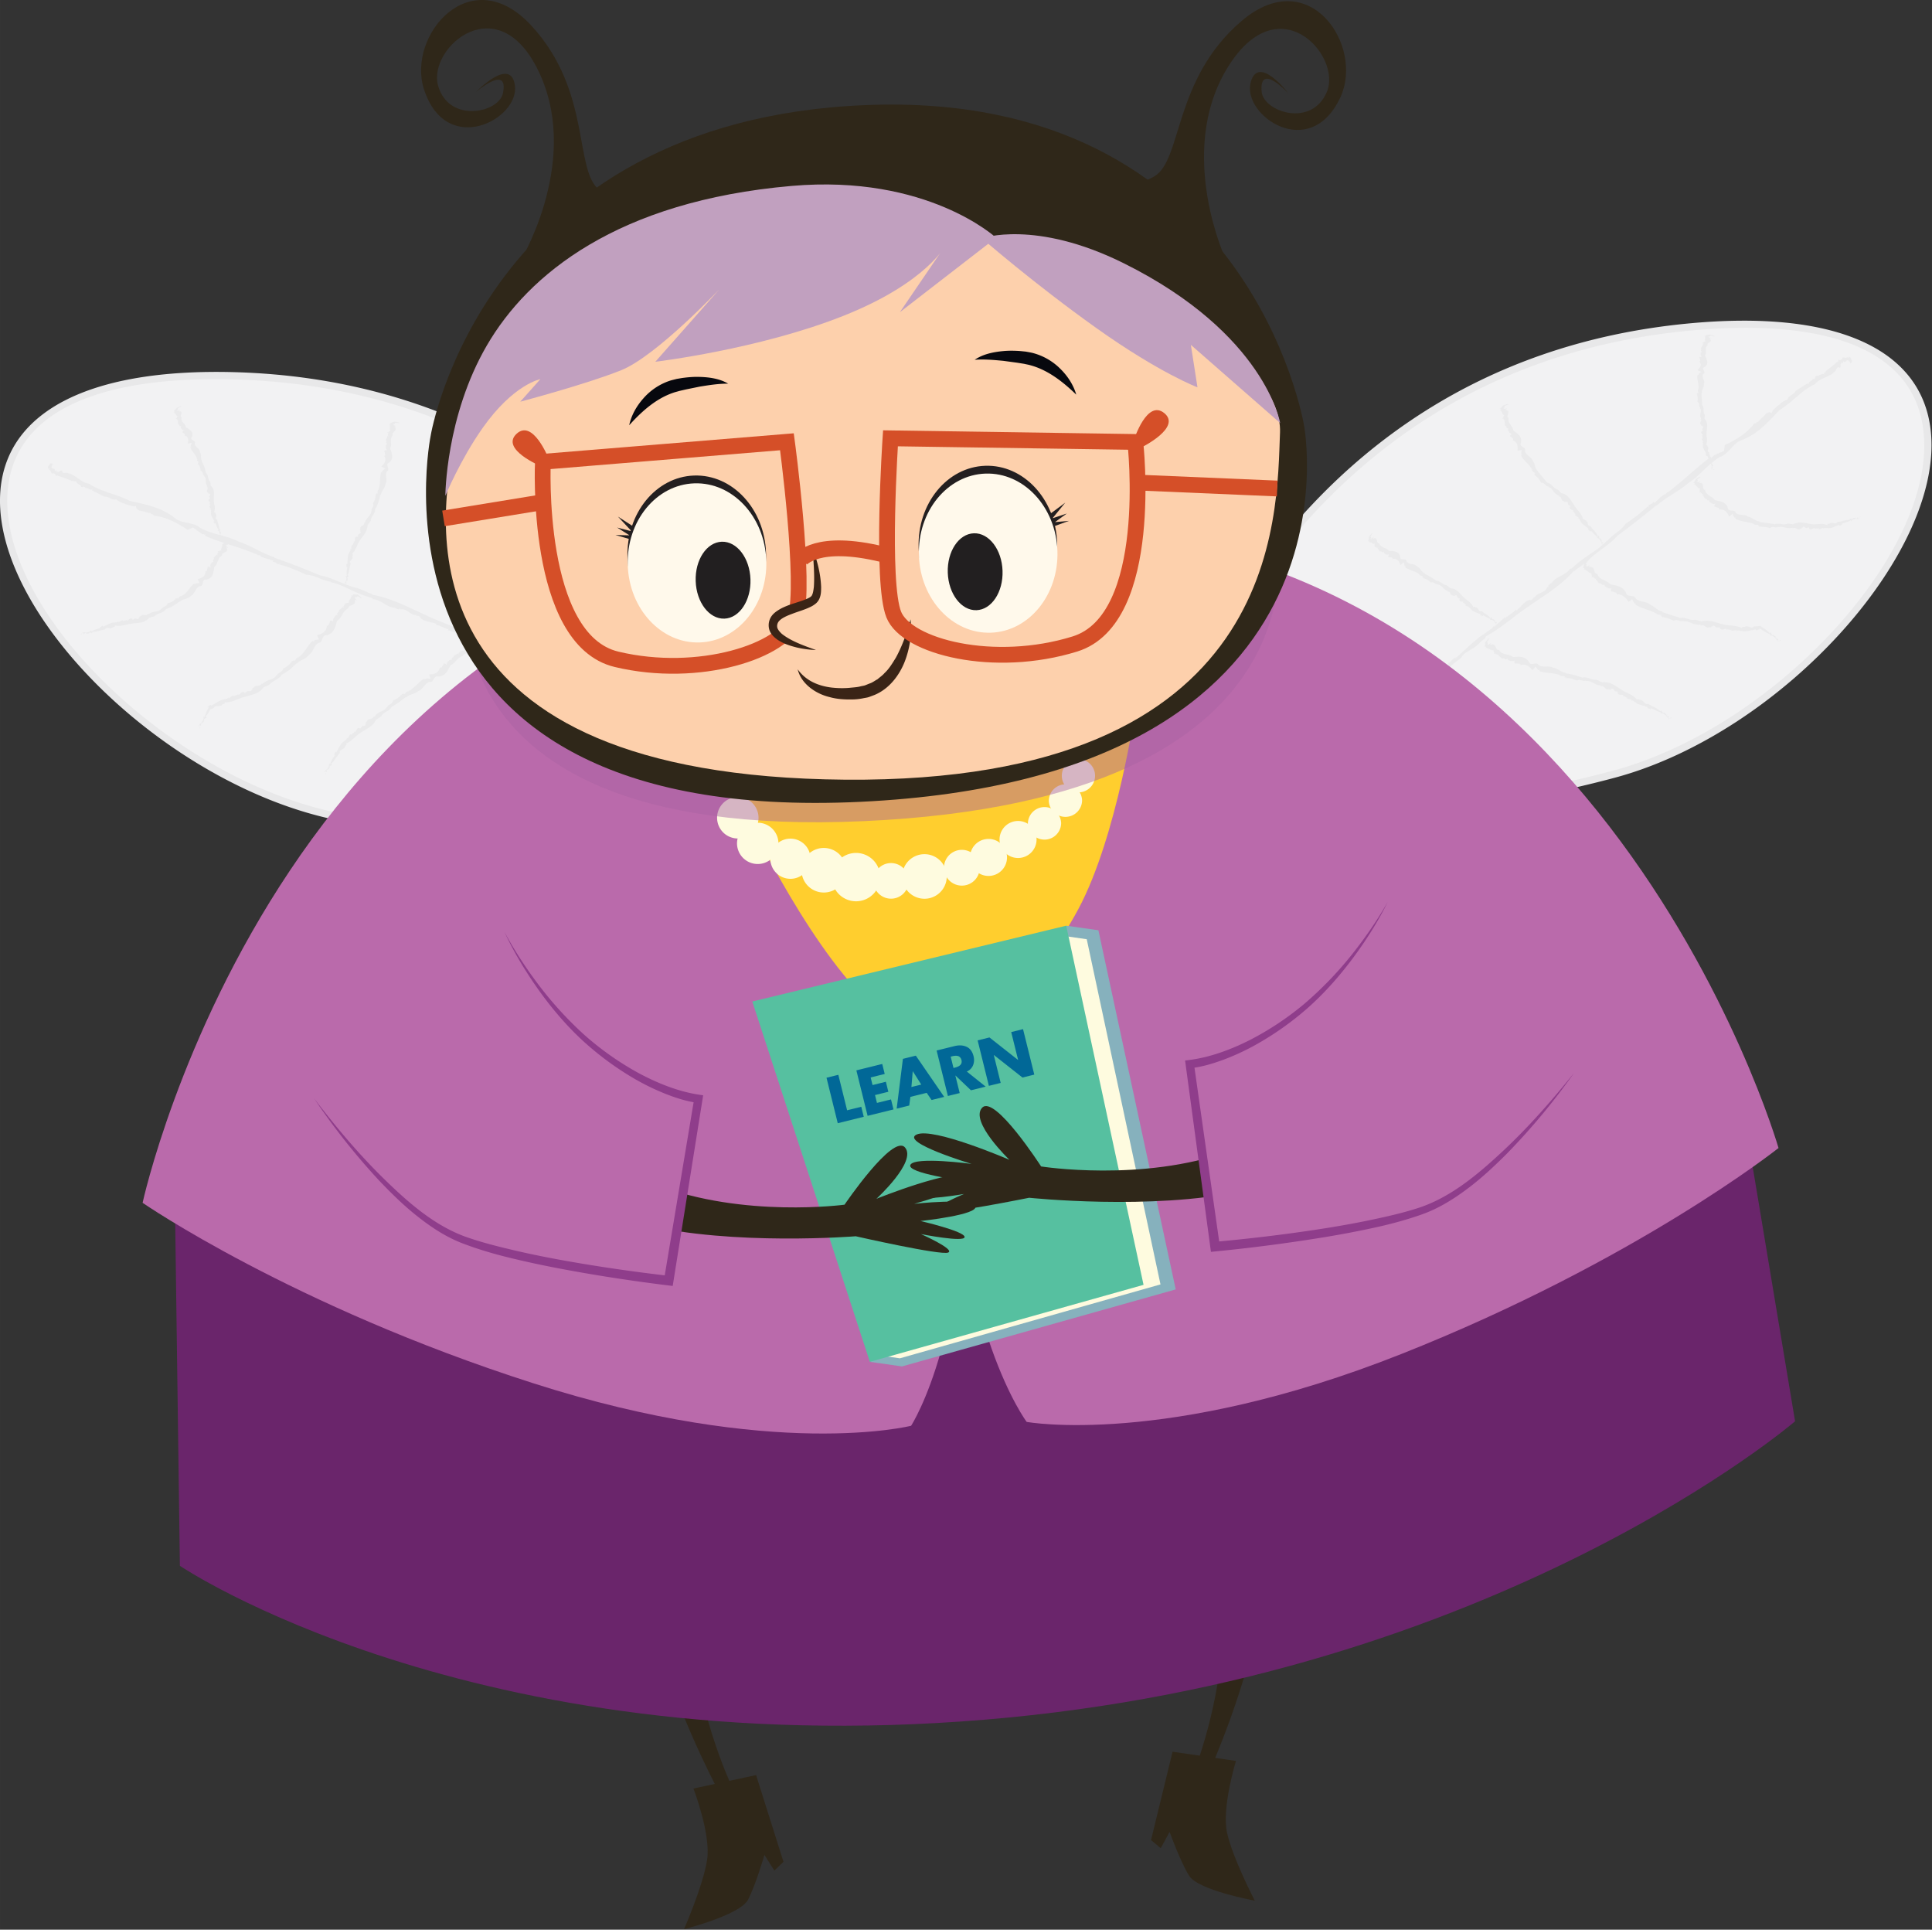 <svg xmlns="http://www.w3.org/2000/svg" width="326.446" height="326" viewBox="0 0 326.445 326"><rect x="0" y="0" width="326.445" height="326" fill="#333333" stroke="none"/><defs><clipPath id="a"><path d="M0 612h792V0H0z"/></clipPath></defs><g transform="scale(1.333 -1.333) rotate(-5 -5460.528 5147.3)" clip-path="url(#a)"><path d="M582.74 409.579s7.946 53.37 62.033 63.299c54.086 9.928 29.024-45.038-4.588-57.29-33.61-12.252-57.446-6.01-57.446-6.01" fill="#f2f2f3"/><path d="M583.266 409.928c2.19-.491 12.992-2.605 28.914-.674 9.237 1.12 18.606 3.397 27.848 6.766 20.41 7.44 38.91 31.94 35.346 46.814-2.047 8.55-10.932 12.122-25.694 10.33a80.605 80.605 0 0 1-4.822-.74c-50.63-9.293-60.684-57.487-61.592-62.496m29.025-1.588c-17.998-2.184-29.554.763-29.67.793l-.398.105.06.409c.08.536 8.619 53.81 62.408 63.684 17.918 3.282 29.216-.415 31.58-10.282 3.654-15.254-15.15-40.32-35.928-47.894-9.307-3.393-18.745-5.686-28.052-6.815" fill="#e8e8e9"/><path d="M612.726 421.943l.057-.011-.021.153zm.239.598c-.03.006-.05.04-.077.046l-.008-.498c.252-.051-.082.488.085.452m.098.041c.154.025.08.187.063.25.055-.128-.209-.133-.063-.25m8.543 7.841a.128.128 0 0 1-.022-.036c.018.01.025.023.022.036" fill="#eaeaeb"/><path d="M623.46 432.883l-.067.123c-.257-.559-.895-.803-1.265-1.283l-.004.063c-1.159-.977-2.042-2.082-3.087-3.168.008.027-.014.061-.007.09-.021-.085-.022-.203-.09-.249-.036.008-.026.063-.016.09-.386-.045-.596-.73-.86-.735-.048-.079-.015-.174.07-.195-.835-.83-1.738-1.708-2.509-2.642-.063-.016-.112.022-.152.091-.515-.958-1.409-1.57-2.226-2.229.035-.099.149-.005.139-.149.33.138.299.59.643.665l.033-.095c.205.106-.123.204.128.27.12.003.063-.103.098-.08.325.345.747.614.926 1.08.216-.076.381.334.641.31.037.141.141.208.085.338 1.298 1.031 2.421 2.308 3.688 3.434.326.821 1.342 1.113 1.952 1.841a.041.041 0 0 0 .026-.03c.164.277.464.61.769.82l.118.331c1.863 1.226 3.371 2.913 5.126 4.31 1.951 1.633 3.791 2.92 5.283 4.962.024-.03.053-.033.015-.087.478.538 1.055.871 1.499 1.383l.024-.03c1.024 1.358 2.607 2.3 3.568 3.636a99.232 99.232 0 0 1 4.57 4.267l.048-.06c1.121 1.234 2.586 2.007 3.731 3.208 1.382 1.013 2.3 2.68 3.732 3.657 1.043.432 1.533 1.971 2.537 2.35 1.919.936 3.138 2.554 4.42 4.192 1.545 1.113 2.582 2.782 4.229 3.691.458.788 1.584.972 2.248 1.68l-.089.047c.451.018.299.82.749.645l-.013-.04c.282-.039-.03.67.228.551l-.051.1c.143.173.101-.073.258.01.039.053-.115.163.027.207.318-.309.34.436.683.078-.089-.08.272-.015.139-.276.092.015.352.283.186.417-.128.187-.151.43-.435.407l.076-.152c-.166.07-.097.022-.2.094-.234-.183-.423-.033-.644-.103.003-.002.007-.003.011-.012.024-.24-.202-.29-.306-.346l-.096.036c-.179.093 0-.502-.152-.2-.392-.462-.906-.922-1.402-1.376.014-.155-.388-.336-.12-.415-.308.09-.724-.196-.854-.328-.013.024-.026.051.002.063-.504.02-.097-.529-.637-.435.166-.263-.521-.339-.421-.733-.077.022-.128.057-.153.108-.454-.403-1.027-.77-1.417-1.106-.148-.492-.871-.624-.904-1.15-.284-.152-.762-.379-.987-.78l.001.06c-.351-.347-.795-.774-.89-1.173-.345.164-.457-.03-.69-.09-.134-.342-.659-.752-.932-1.199-.167.07-.261-.33-.439-.172-.737-1.283-2.134-2.332-3.482-3.083l.005.027c-.057-.227-.03-.592-.064-.849-.029.003-.053.032-.023.06-.173-.217-.52-.216-.694-.432-.025.03-.025.03-.017.088-.12-.25-.521-.216-.624-.556l-.054.035-.084-.194c-.049.061-.123.153-.029.203-1.799-1.524-3.331-3.457-5.164-5.036l.016.115-.259-.414c-.024.032-.02.06-.015.09-.534-.304-.845-.884-1.299-1.249-.023.03-.008.146-.098.122-.177-.448-.7-.258-.562-.732-.029.001-.106.067-.098.122-.79-.913-1.709-1.733-2.653-2.49-.477-.974-1.555-1.458-2.117-2.396l-.049.063c-.816-1.116-2.081-1.856-3.083-2.839-.455-.367-.682-.7-1.114-1.098l-.078.064c-.474-.942-1.765-1.135-2.246-2.135l-.038.15c.022-.265-.511-.364-.224-.59l-.207-.042c-.199-.82-1.091-.689-1.517-1.492l-.017.102c-.124-.202-.285-.42-.463-.474.011.027-.014.038.01.09-.755-.227-1.092-1.036-1.659-1.53l-.043.174c-.145-.382-.756-.7-1.052-1.085l-.029.076-.109-.24-.104.106c-.469-.409-.816-.899-1.254-1.318" fill="#eaeaeb"/><path d="M618.924 428.55h.008c.006.022 0 .014-.008 0m45.433 42.141a.435.435 0 0 0 .08.027c-.027.02-.057-.016-.08-.027m-14.88-15.587l.043.019-.13-.01zm-.308.068l-.082-.026.373.007c.192.084-.42-.037-.291.019m.031.032c.074.051-.094.023-.153.017.131.02-.027-.068.152-.017m-.696 2.708c.002-.003.008-.005.014-.007.004.006-.003.008-.014.007" fill="#eaeaeb"/><path d="M647.783 458.51l-.135-.02c.263-.088.051-.289.19-.408h-.05c.025-.37.321-.655.501-.988l-.072-.002c.05-.007.14-.007.133-.028a.139.139 0 0 0-.079-.005c-.204-.124.19-.19.03-.275.028-.015.121-.004.19.023.115-.265.224-.553.458-.796a.434.434 0 0 0-.164-.05c.414-.158.331-.44.332-.7.095.013.093.05.196.048.098.107-.264.09-.11.201l.092.012c.045.066-.23-.043-.126.038.07.04.116.023.12.034-.064.102-.009.235-.253.29.19.07-.023.12.157.203-.085.011-.07.044-.203.025.018.413-.259.768-.332 1.17-.423.104-.018.428-.194.621l.04.008c-.11.053-.179.15-.149.245l-.178.04c.224.588-.103 1.07-.065 1.62-.013.618.154 1.16-.449 1.69.04.003.058.01.075-.004-.099.163.021.336-.08.488l.038.004c-.368.366-.06.841-.453 1.19-.028.481-.138.993-.21 1.494l.077.002c-.162.398.247.79.126 1.185.175.401-.45.86-.172 1.266.398.232-.387.622.021.838.63.451.275.953-.029 1.486.261.433-.226.953.251 1.344-.249.245.385.395.338.637l-.094.005c.297.044-.378.24.056.234l.02-.012c.221.014-.499.173-.237.164l-.107.022c-.023.057.122-.01.171.025-.01.017-.194.032-.129.056.44-.053-.077.144.416.08-.004-.028.197.02.291-.06.054.012.041.105-.169.125-.22.038-.41.1-.589.07l.16-.034c-.164.004-.083-.003-.205.007-.03-.068-.266-.045-.37-.083l.017-.002c.188-.06.068-.094.036-.117l-.092.001c-.19.01.358-.132.037-.066.061-.155.035-.32.018-.482.12-.04-.027-.124.215-.12-.275-.004-.357-.117-.352-.164-.024.005-.054.01-.043.017-.359-.043.314-.146-.125-.174.303-.05-.113-.138.237-.229a.856.856 0 0 0-.182.013c-.023-.147-.152-.298-.179-.423.253-.137-.149-.247.207-.38-.087-.067-.252-.175-.118-.297l-.043.015c.01-.123.01-.275.234-.38-.355-.002-.289-.06-.404-.103.158-.096.097-.254.236-.39-.164-.005.062-.107-.175-.094.431-.383.242-.789-.132-1.137l-.017.006c.126-.056.41-.128.574-.187-.02-.003-.059 0-.058.01.04-.069-.198-.118-.159-.188-.039.003-.039.003-.077.016.101-.068-.199-.12-.02-.203h-.064l.084-.053c-.078.004-.195.013-.168.037-.118-.578.317-1.198.25-1.787l-.076.021.133-.114c-.04 0-.058.005-.076.01-.134-.15.087-.298.054-.44-.038-.002-.114.017-.158-.005.214-.098-.277-.183.166-.217a.489.489 0 0 0-.155-.004c.132-.289.162-.626.131-.906.43-.197.102-.508.45-.724l-.08-.008c.32-.294.064-.673.161-1.004-.013-.144.092-.227.115-.368l-.099-.014c.41-.192-.25-.538.21-.732h-.138c.216-.012-.046-.16.31-.097l-.1-.058c.502-.099-.16-.334.183-.494l-.087.001c.075-.044.14-.099.07-.152-.014.004-.039-.002-.063.007-.302-.224.102-.354.123-.534l-.16-.008c.201-.054.06-.244.166-.343l-.076-.006.115-.039-.147-.029c.018-.15.172-.267.215-.408" fill="#eaeaeb"/><path d="M648.271 457.06l.004.001c-.014.002-.01 0-.004-.002m-1.447 14.963l.035.014c-.033.003-.026-.01-.035-.014m-10.282-27.577l.032.035-.123-.047zm-.34-.003l-.067-.055.364.113c.142.157-.395-.162-.297-.058m.011.047c.047.083-.104 0-.157-.025.118.064.01-.087.157.025m-2.279 2.791a.043.043 0 0 1 .017-.001c0 .008-.007.007-.017.002" fill="#eaeaeb"/><path d="M632.887 447.596l-.107-.085c.294.037.237-.278.437-.342l-.045-.024c.259-.384.723-.547 1.086-.847l-.065-.03c.05.012.133.048.14.021a.117.117 0 0 0-.07-.037c-.114-.218.292-.134.194-.29.036-.006.117.043.163.1.276-.245.543-.528.907-.72-.014-.034-.062-.073-.127-.115.487-.033.563-.398.703-.696.086.044.064.085.166.116.036.155-.306.021-.218.2l.083.044c.008.091-.2-.124-.143.004.045.068.099.063.098.078-.117.1-.14.274-.405.25.14.148-.09.131.033.29-.087-.018-.094.025-.21-.042-.218.48-.707.766-1.022 1.186-.451-.055-.29.461-.581.598.008.01.02.02.03.026-.136.01-.261.083-.298.201l-.187-.038c-.185.75-.874 1.07-1.251 1.673-.531.59-.9 1.366-1.816 1.366.024.031.03.051.056.051-.223.067-.3.298-.513.356l.024.031c-.64.065-.767.685-1.375.73-.458.372-.86.923-1.372 1.313l.06.048c-.478.266-.414.934-.812 1.26-.16.515-1 .602-1.08 1.186.147.478-.768.402-.602.87.16.832-.444 1.164-1.076 1.531-.114.598-.85.86-.742 1.554-.375.105.044.654-.16.877l-.081-.052c.212.223-.47.03-.115.28l.024-.002c.17.146-.523-.11-.304.035l-.103-.039c-.057.047.108.06.123.126-.02.012-.18-.079-.142-.016.393.203-.16.108.285.33.016-.034.148.137.278.107.035.044-.037.136-.222.034-.206-.09-.401-.135-.526-.273l.152.06c-.136-.093-.065-.053-.171-.114.02-.09-.188-.205-.247-.306l.015.008c.194.045.119-.059.108-.104l-.076-.053c-.161-.102.382.07.076-.048.158-.13.252-.323.35-.507.123.03.063-.147.255.002-.22-.17-.21-.342-.174-.388-.023-.01-.051-.022-.046-.009-.26-.263.352.036.019-.257.279.13.005-.213.349-.096a.612.612 0 0 0-.155-.098c.084-.168.085-.404.15-.55.298.007.05-.35.429-.274-.024-.124-.075-.333.119-.379l-.044-.01c.095-.122.208-.278.46-.253-.283-.215-.188-.237-.252-.35.193-.007.254-.21.46-.269-.127-.104.124-.075-.075-.204.603-.147.768-.668.724-1.254l-.018-.003c.142.02.422.116.597.156-.016-.016-.048-.037-.055-.026.082-.047-.07-.24.012-.289-.032-.02-.032-.02-.072-.029.13-.009-.07-.244.135-.222l-.05-.039.105-.002c-.065-.042-.165-.106-.161-.064.339-.662 1.14-1.026 1.524-1.669l-.076-.023.192-.036a.17.17 0 0 0-.07-.035c.009-.232.318-.235.41-.394-.031-.023-.107-.052-.123-.099.252.037-.067-.345.314-.107a.426.426 0 0 0-.12-.099c.36-.188.605-.48.806-.815.506.066.546-.418 1-.388l-.052-.06c.497-.05.643-.573 1.029-.776.124-.13.277-.127.424-.229l-.056-.083c.469.126.31-.645.783-.527l-.1-.093c.167.133.093-.183.305.111l-.027-.122c.465.221.145-.426.54-.368l-.07-.05c.097.002.194-.014.179-.106-.015-.004-.03-.025-.058-.03-.068-.383.35-.294.505-.468l-.131-.094c.21.053.228-.215.39-.26l-.061-.046.128.021-.107-.105c.123-.142.34-.18.483-.303" fill="#eaeaeb"/><path d="M634.264 446.252l.003.005c-.015-.005-.011-.005-.003-.005m-12.542 14.173a.245.245 0 0 0 .019.035c-.03-.015-.015-.025-.02-.035m2.297-27.078l.022.041-.101-.08zm-.31-.113l-.051-.07.31.217c.099.186-.327-.27-.259-.147m0 .046c.025.089-.095-.032-.139-.072.094.094.028-.075.139.072m-2.654 1.841c.003 0 .01 0 .016.002-.002.01-.008.006-.016-.002" fill="#eaeaeb"/><path d="M620.048 435.103l-.08-.11c.257.118.267-.188.46-.189l-.036-.035c.31-.276.754-.301 1.156-.449-.013-.01-.041-.037-.054-.049.044.028.114.086.125.065a.14.14 0 0 0-.056-.056c-.06-.231.295-.029.235-.204.034.005.098.074.129.141.293-.149.597-.322.97-.38a.385.385 0 0 0-.092-.144c.449.12.6-.173.793-.41.07.068.04.098.128.158-.001.153-.286-.073-.244.117l.066.066c-.013.086-.155-.175-.132-.04.028.077.078.089.073.102-.128.049-.187.198-.424.093.097.178-.11.091-.031.274-.076-.044-.09-.007-.182-.105-.31.355-.786.498-1.172.767-.405-.197-.358.333-.65.373a.138.138 0 0 0 .024.033c-.124-.032-.251 0-.31.098l-.16-.091c-.32.628-.963.788-1.418 1.211-.545.443-.923.998-1.77.908.02.033.028.054.049.057-.207.034-.287.246-.487.272l.02.032c-.571-.034-.81.513-1.367.433-.45.297-.995.566-1.538.761l.039.066c-.475.083-.655.656-1.11.774-.318.382-1.052.088-1.345.525-.066.474-.798-.043-.843.433-.196.792-.858.73-1.521.698-.346.44-1.063.224-1.287.847-.343-.123-.266.544-.535.606l-.04-.088c.06.3-.383-.248-.222.156l.019.013c.064.214-.357-.392-.255-.15l-.06-.091c-.07.003.054.111.034.172-.021-.003-.103-.169-.104-.096.212.389-.178-.01.064.424.03-.016.05.194.167.247.007.055-.094.085-.19-.104-.118-.191-.25-.34-.281-.522l.09.136c-.061-.152-.025-.079-.08-.189.06-.058-.047-.27-.044-.384 0 .005.003.007.007.015.13.15.122.023.135-.018l-.034-.085c-.077-.174.264.278.08.006.185-.011.347-.107.508-.195.084.095.117-.08.2.148-.095-.259-.01-.387.04-.403-.014-.021-.03-.045-.032-.033-.09-.356.263.226.13-.195.164.26.097-.167.32.119a.769.769 0 0 0-.08-.165c.142-.087.246-.275.362-.357.237.173.193-.249.465.021.036-.111.08-.312.258-.243l-.031-.033c.127-.047.283-.114.478.042-.14-.328-.055-.296-.06-.423.16.1.295-.034.488.028-.063-.152.133.004.02-.205.562.207.898-.167 1.084-.672l-.013-.012c.11.087.306.307.436.427-.006-.022-.025-.054-.035-.049.087.002.033-.236.12-.235-.02-.033-.02-.033-.05-.061.115.057.035-.236.197-.118l-.027-.057.089.051c-.04-.068-.1-.17-.111-.133.522-.385 1.303-.361 1.849-.74l-.057-.052.177.052a.209.209 0 0 0-.05-.06c.078-.196.335-.088.457-.196-.02-.033-.078-.087-.08-.135.208.127.027-.335.298.021a.467.467 0 0 0-.08-.135c.359-.033.648-.208.9-.434.438.214.525-.255.933-.118l-.041-.07c.46.058.654-.387 1.008-.541.119-.11.26-.084.402-.162l-.05-.088c.429.187.31-.585.766-.372l-.085-.107c.146.158.107-.151.279.167l-.014-.119c.41.309.185-.368.545-.225l-.058-.065c.088.024.178.032.176-.059-.012-.007-.022-.031-.047-.042-.007-.391.37-.183.54-.3l-.101-.124c.18.109.25-.133.399-.135l-.046-.06.11.053-.076-.128c.134-.105.335-.084.48-.163" fill="#eaeaeb"/><path d="M621.563 434.28v.005c-.012-.008-.008-.007 0-.005m-14.993 7.957l-.002.039c-.015-.03 0-.03.001-.04m61.875 8.652l-.022.042.01-.13zm-.088-.32c.01-.023.022-.059.031-.08l-.003.377c-.1.186.041-.422-.028-.297m-.039.026c-.062.071-.03-.098-.024-.157-.023.132.084-.018.024.157m-3.54-.874c.004.002.008.008.011.014-.007.004-.01-.002-.01-.013" fill="#eaeaeb"/><path d="M663.919 449.002l.01-.136c.143.266.383.05.555.183l-.004-.049c.49.017.888.34 1.338.527a1.733 1.733 0 0 1-.003-.072c.013.051.02.14.048.135a.114.114 0 0 0 0-.08c.146-.2.264.196.36.038.024.03.017.123-.014.191.354.136.732.27 1.06.525.025-.027.043-.085.056-.16.229.426.583.376.919.4-.013.095-.06.09-.054.194-.133.09-.125-.277-.263-.132l-.012.093c-.082.04.046-.23-.055-.132-.046.067-.022.116-.038.12-.132-.076-.3-.033-.382-.287-.081.188-.156-.029-.255.147-.018-.087-.061-.075-.044-.209-.531-.012-1.004-.326-1.535-.403-.173-.43-.555-.03-.823-.214a.143.143 0 0 0-.006.04c-.078-.115-.211-.184-.333-.15l-.071-.178c-.743.25-1.407-.129-2.13-.034-.812.037-1.51.221-2.263-.28 0 .04-.005.06.014.074-.222-.08-.424.056-.635-.028v.038c-.532-.347-1.083.037-1.623-.252-.625.1-1.327.056-1.984.137l.016.076c-.551-.043-.958.44-1.487.455-.438.35-1.188-.035-1.622.376-.153.463-.89-.037-1.005.455-.311.798-.986.804-1.747.89-.38.494-1.18.492-1.354 1.194-.393-.008-.191.652-.461.801l-.062-.074c.139.278-.463-.096-.192.245l.022.005c.126.186-.48-.24-.307-.042l-.09-.064c-.072.033.088.086.084.155-.024.006-.157-.122-.14-.049.333.287-.187.072.195.391.025-.03.11.168.247.167.023.052-.073.128-.23-.014-.18-.134-.36-.222-.448-.388l.136.093c-.111-.122-.052-.066-.141-.15.044-.087-.132-.246-.164-.36l.013.011c.184.087.142-.036.147-.085l-.058-.07c-.127-.143.359.157.092-.034.202-.098.357-.282.523-.427.11.067.116-.125.248.08-.152-.234-.076-.4-.025-.434-.018-.018-.041-.037-.041-.023-.152-.343.326.142.116-.255.218.217.085-.218.374.016a.657.657 0 0 0-.111-.147c.155-.132.258-.36.385-.48.279.116.205-.322.528-.109.03-.132.08-.353.288-.313l-.037-.028c.15-.074.333-.173.555-.043-.157-.32-.06-.302-.06-.435.182.075.34-.09.558-.055-.063-.154.15-.017.035-.225.649.166 1.059-.219 1.364-.77l-.014-.01c.114.086.302.313.429.437-.004-.023-.02-.057-.033-.05.096-.006.079-.249.183-.239-.017-.036-.017-.036-.046-.065.12.067.092-.236.258-.1l-.02-.06.095.057c-.031-.07-.078-.18-.1-.144.723-.34 1.59-.28 2.359-.453l-.045-.067.18.1a.174.174 0 0 0-.032-.073c.166-.172.41.003.59-.069-.008-.038-.05-.106-.031-.154.175.181.18-.322.32.101a.378.378 0 0 0-.027-.153c.408.04.835.045 1.197-.07.354.376.682-.015 1.04.277l-.008-.08c.45.226.893-.025 1.35.025.188-.029.315.068.502.075l.005-.099c.304.388.686-.343.993.114l-.014-.137c.038.214.204-.057.16.301l.065-.103c.186.493.423-.184.67.147l-.01-.088c.067.073.145.134.206.06-.007-.013-.001-.039-.015-.062.26-.317.477.076.716.085l-.007-.16c.092.2.325.058.465.166v-.077l.064.116.02-.148c.202.018.37.174.558.218" fill="#eaeaeb"/><path d="M665.863 449.51l-.003.006c-.003-.015 0-.012.003-.005m-18.868 3.659a.146.146 0 0 0 .007.04c-.024-.022-.007-.029-.007-.04m12.844-18.866l.016.045-.101-.085zm-.343-.104c-.013-.02-.03-.053-.043-.075l.317.222c.074.202-.325-.281-.274-.146m-.01.051c.008.098-.107-.028-.15-.069.09.097.05-.088.15.07m-4.245 1.487c.004 0 .01.005.015.011-.008.006-.013 0-.015-.01" fill="#eaeaeb"/><path d="M654.113 435.13l-.01-.136c.211.238.457.007.683.117l-.015-.05c.58-.038 1.104.21 1.66.357a1.827 1.827 0 0 0-.014-.072c.023.049.047.138.078.129.011-.031-.004-.065-.012-.08.14-.218.338.173.428.006.02.018.03.064.024.114l.113-.028h.001l.002.004.005.007.004.007.002.002.001.002-.13.037-.012.046.006.002.061.014.104-.057c.395-.213.807-.452 1.277-.572 0-.038-.032-.091-.082-.151.528.073.775-.282 1.064-.562.07.07.027.107.116.166-.035.17-.328-.056-.32.154l.066.066c-.035.097-.15-.181-.152-.032.018.083.075.09.067.106-.168.073-.272.25-.539.164.083.189-.154.118-.095.314-.085-.04-.11.005-.202-.094-.29.292-.658.484-1.022.689l-.23.13-.147-.031a3.555 3.555 0 0 0-.653-.091c-.27-.41-.653.029-.998-.107a.109.109 0 0 0 0 .04.448.448 0 0 0-.418-.105l-.112-.17c-.833.315-1.677.099-2.513.264-.95.168-1.744.457-2.717.09.006.039.001.06.027.07-.276-.042-.5.128-.76.079l.006.038c-.68-.26-1.26.26-1.927.044-.357.095-.74.173-1.134.244-.387.109-.784.204-1.173.279l.027.073c-.662.048-1.093.59-1.693.76-.514.425-1.386.14-1.884.623-.202.508-1.038-.004-1.212.504-.44.85-1.236.914-2.103.976-.516.533-1.44.408-1.782 1.179-.434-.045-.384.663-.729.796l-.047-.083c.07.305-.49-.165-.293.229l.024.008c.077.215-.445-.313-.32-.08l-.074-.08c-.087.026.067.104.04.177-.027.004-.127-.151-.13-.071.261.358-.223.048.076.446.036-.027.06.197.205.217.008.058-.12.124-.239-.051-.146-.171-.309-.292-.345-.482l.112.12c-.076-.148-.032-.078-.098-.182.077-.085-.056-.281-.05-.407a.044.044 0 0 0 .008.013c.163.122.155-.014.171-.064l-.04-.083c-.095-.166.327.218.101-.02.224-.077.46-.221.676-.365.103.08.16-.12.252.106-.105-.257.02-.422.085-.454-.016-.02-.036-.041-.039-.027-.082-.37.324.178.191-.253.187.243.148-.215.406.044a.496.496 0 0 0-.086-.162c.196-.134.355-.385.525-.487.286.145.296-.306.613-.06.064-.127.16-.354.38-.31l-.036-.03c.176-.074.393-.173.62-.035-.124-.337-.018-.315 0-.454.19.082.39-.087.63-.05-.05-.158.171-.017.07-.231.677.119 1.211-.276 1.59-.831l-.016-.011c.125.086.327.31.47.43-.004-.021-.02-.055-.035-.05.113-.002.104-.254.218-.257-.017-.036-.017-.036-.048-.063.133.056.105-.256.29-.138l-.02-.06.103.05c-.035-.07-.086-.176-.112-.137.815-.43 1.772-.49 2.661-.855l-.054-.061.211.072c-.014-.038-.028-.053-.04-.067.173-.197.466-.061.665-.161-.013-.035-.069-.097-.053-.148.223.153.162-.345.38.05a.34.34 0 0 0-.054-.147c.48-.001.912-.167 1.362-.317.49.305.823-.138 1.287.09l-.019-.078c.558.15 1.042-.217 1.585-.223.216-.06.377.015.6-.008l-.008-.1c.412.333.75-.453 1.18-.05l-.038-.133c.08.206.232-.088.236.273l.06-.112c.297.457.468-.251.811.036l-.026-.083c.09.06.193.107.252.024-.009-.011-.006-.037-.028-.06.257-.357.574 0 .858-.01l-.037-.158c.143.185.393.008.577.092l-.012-.075.093.104.001-.15c.237-.013.461.115.69.129" fill="#eaeaeb"/><path d="M656.483 435.396l-.003.005c-.006-.014-.003-.011.003-.005m-22.475 5.806c-.002.014-.004.027-.003.043-.018-.027 0-.031.003-.043m12.887-17.889l.018.044-.108-.079zm-.354-.089l-.043-.076.325.213c.074.202-.335-.27-.282-.137m-.01.052c.008.1-.106-.03-.15-.071.09.099.05-.084.15.07m-3.691 1.992l.019.003c-.004.009-.011.005-.018-.003" fill="#eaeaeb"/><path d="M641.621 425.179l-.063-.12c.277.14.382-.178.617-.166l-.033-.04c.462-.265 1.01-.254 1.527-.422l-.05-.053c.044.03.11.094.13.07a.11.11 0 0 0-.052-.061c-.006-.251.361-.027.341-.213.04.007.096.082.115.154.403-.137.81-.33 1.271-.405.002-.037-.027-.091-.073-.155.511.13.765-.22 1.046-.482.068.07.026.105.116.167-.037.168-.323-.068-.318.14l.065.068c-.036.095-.145-.185-.149-.038.016.083.072.094.063.108-.164.069-.274.238-.533.127.072.19-.154.1-.108.299-.08-.047-.107-.006-.19-.111-.456.414-1.099.515-1.628.814-.425-.211-.523.354-.892.37a.135.135 0 0 0 .018.037c-.142-.042-.306-.018-.406.08l-.168-.105c-.573.653-1.423.717-2.124 1.122-.802.43-1.522.916-2.512.67.011.038.01.06.034.067-.266-.003-.456.199-.707.188l.01.037c-.645-.127-1.193.316-1.822.11a12.47 12.47 0 0 1-2.182.364l.015.075c-.604-.038-1.079.482-1.67.484-.549.296-1.307-.175-1.849.18-.274.449-.957-.24-1.204.22-.536.789-1.29.625-2.102.506-.562.406-1.41.06-1.844.75-.405-.125-.446.567-.784.625l-.035-.088c.034.298-.454-.243-.305.158l.022.013c.055.214-.399-.37-.298-.127l-.065-.088c-.084.012.055.109.025.177-.026-.001-.109-.165-.118-.09.22.386-.217.015.035.443.037-.021.041.199.18.24.001.058-.126.102-.225-.085-.125-.186-.27-.327-.29-.516l.098.132c-.06-.153-.026-.08-.079-.19.08-.07-.032-.28-.017-.401l.01.015c.144.142.146.008.166-.036l-.032-.087c-.077-.175.295.26.1-.004a2.93 2.93 0 0 0 .7-.231c.09.096.168-.087.23.147-.07-.266.073-.403.141-.422-.013-.022-.028-.046-.034-.033-.024-.375.284.233.221-.212.143.273.176-.181.381.12a.54.54 0 0 0-.056-.174c.208-.1.403-.304.575-.362.243.203.327-.23.58.077.081-.108.207-.307.405-.214l-.03-.037c.177-.032.396-.081.582.103-.057-.353.038-.31.078-.44.163.123.377.004.592.093-.02-.164.162.023.104-.208.611.283 1.154-.054 1.601-.483l-.01-.015c.1.112.248.374.357.524.001-.023-.009-.06-.022-.056.105.02.138-.224.244-.202-.01-.038-.01-.038-.034-.071.114.084.141-.224.29-.068l-.009-.063.088.07c-.02-.074-.049-.188-.08-.156.808-.251 1.743-.035 2.571-.272l-.045-.066.19.096a.168.168 0 0 0-.033-.072c.184-.175.441-.004.637-.08-.008-.036-.052-.105-.03-.154.186.179.191-.325.343.096a.354.354 0 0 0-.03-.153c.41.063.86-.041 1.254-.2.433.32.745-.12 1.173.117l-.019-.078c.528.179.962-.221 1.442-.318.188-.09.345-.036.544-.09l-.022-.097c.437.268.601-.533 1.067-.234l-.065-.122c.117.184.187-.132.278.217l.027-.121c.391.388.351-.358.736-.167l-.048-.075c.098.035.205.053.233-.043-.013-.008-.017-.033-.042-.048.118-.406.508-.152.754-.257l-.086-.138c.187.129.344-.115.533-.093l-.037-.067.12.068-.055-.138c.202-.081.437-.054.64-.125" fill="#eaeaeb"/><path d="M643.697 424.387l.001.005c-.013-.008-.008-.007 0-.005m-21.238 5.79l-.006.04c-.014-.027.003-.03.007-.04" fill="#eaeaeb"/><path d="M536.912 404.018s-20.48 49.921-75.372 46.626c-54.892-3.294-17.41-50.67 18.156-54.53 35.565-3.858 57.216 7.904 57.216 7.904" fill="#f2f2f3"/><path d="M456.707 449.75c-14.761-1.79-22.534-7.384-22.479-16.176.097-15.294 23.919-34.659 45.517-37.002 9.779-1.06 19.421-1.03 28.657.09 15.936 1.933 25.906 6.567 27.914 7.568-2.081 4.646-23.385 49.037-74.749 45.954a80.505 80.505 0 0 1-4.86-.434m51.808-54.003h-.001c-9.306-1.128-19.019-1.16-28.868-.09-21.987 2.386-46.239 22.227-46.338 37.912-.065 10.145 10.022 16.434 28.204 17.535 54.59 3.276 75.62-46.41 75.826-46.912l.157-.38-.363-.198c-.104-.057-10.62-5.682-28.617-7.866" fill="#e8e8e9"/><path d="M508.04 416.897l-.02.055-.12-.097zm-.637-.101c.01-.028-.009-.062 0-.091l.431.25c-.084.242-.375-.322-.43-.16m-.086.064c-.1.12-.203-.026-.249-.074.083.114.224-.111.25.074m-11.114 3.311a.146.146 0 0 1 .042-.002c-.019.011-.032.01-.042.001" fill="#eaeaeb"/><path d="M493.142 420.498l-.07-.12c.61.068 1.148-.356 1.75-.427l-.053-.036c1.434-.495 2.836-.685 4.304-1.025-.028-.007-.046-.043-.075-.05.084.024.186.083.26.05.012-.037-.04-.056-.068-.061.236-.308.932-.136 1.072-.36.093-.002.157.075.13.159 1.143-.29 2.358-.616 3.557-.797.046-.048.038-.11 0-.18 1.086.051 2.07-.403 3.054-.766.067.08-.072.13.056.195-.287.212-.66-.046-.9.211l.065.077c-.195.121-.112-.21-.298-.029-.064.101.057.107.019.126-.464.101-.91.326-1.403.241-.046.224-.483.154-.592.39-.141-.04-.252.014-.336-.099-1.551.584-3.223.893-4.84 1.403-.871-.142-1.644.581-2.581.731a.042.042 0 0 0 .012.038 2.842 2.842 0 0 0-1.098.24l-.345-.069c-2.008.97-4.23 1.4-6.33 2.19-2.401.837-4.45 1.757-6.97 1.99.015.036.002.062.068.057-.706.134-1.288.459-1.955.578l.012.035c-1.69.182-3.311 1.059-4.952 1.198a98.958 98.958 0 0 1-6.006 1.734l.028.071c-1.636.33-3.05 1.19-4.67 1.557-1.577.666-3.48.601-5.052 1.327-.906.674-2.48.306-3.32.973-1.786 1.166-3.801 1.383-5.866 1.643-1.747.756-3.711.79-5.337 1.738-.912-.01-1.647.86-2.594 1.067l.005-.102c-.247.38-.858-.162-.94.313l.042.01c-.111.263-.558-.37-.59-.087l-.06-.095c-.221.035.012.125-.14.216-.065.007-.081-.181-.191-.082.1.432-.55.067-.418.547.116-.035-.126.24.165.26-.06.072-.423.157-.452-.055-.096-.205-.292-.35-.127-.581l.092.142c.025-.178.03-.094.02-.22.277-.107.246-.346.42-.5 0 .006-.001.009.005.016.195.145.354-.024.455-.085l.017-.1c.012-.202.43.257.25-.03.598-.098 1.255-.302 1.9-.496.127.092.488-.161.418.11.082-.31.539-.521.72-.565-.014-.023-.031-.048-.055-.03.24-.443.504.188.7-.325.14.279.558-.272.845.015.02-.077.016-.14-.014-.187.579-.183 1.189-.485 1.676-.65.498.127.982-.426 1.452-.183.275-.168.716-.462 1.176-.448l-.053-.03c.477-.123 1.072-.286 1.463-.163.036-.381.26-.376.432-.546.362.06.983-.18 1.507-.185.026-.178.417-.055.373-.29 1.479.028 3.096-.634 4.432-1.405l-.025-.01c.223.067.523.277.76.38.014-.026 0-.061-.04-.05.276-.037.454-.336.728-.374-.013-.037-.013-.037-.066-.06.276.026.452-.337.796-.25l-.002-.065.21.028c-.027-.074-.07-.184-.16-.13 2.23-.762 4.676-1.084 6.973-1.848l-.107-.045.488-.01c-.015-.038-.042-.05-.068-.06.533-.301 1.19-.272 1.737-.474-.014-.035-.12-.082-.055-.147.475.078.58-.47.917-.108.014-.024-.003-.124-.056-.145 1.19-.21 2.366-.578 3.5-1.001 1.08.09 2.049-.587 3.143-.587l-.03-.075c1.377-.127 2.662-.835 4.019-1.191.548-.201.952-.225 1.514-.391l-.016-.1c1.054.075 1.88-.933 2.986-.833l-.108-.11c.214.156.573-.252.62.112l.142-.158c.808.25 1.15-.582 2.06-.538l-.08-.065c.238-.003.507-.03.645-.155-.028-.004-.024-.031-.082-.037.582-.532 1.449-.407 2.165-.64l-.128-.126c.402.072.988-.29 1.47-.346l-.05-.063.263.029-.038-.145c.59-.192 1.189-.238 1.774-.4" fill="#eaeaeb"/><path d="M499.19 418.829l-.005.007c-.021-.007-.013-.007.005-.007m-59.483 17.381c-.023.018-.044.034-.062.053-.005-.032.041-.039.062-.053" fill="#eaeaeb"/><path d="M524.4 309.227s2.65-8.655 5.86-16.598c3.205-7.946 8.31-15.66 8.31-15.66l1.894.23s-4.393 7.159-6.453 16.205c-2.059 9.046-1.87 18.043-1.87 18.043zm81.495 9.888s-.507-9.038-1.72-17.518c-1.215-8.482-4.325-17.192-4.325-17.192l-1.895-.23s2.554 8.002 2.391 17.278c-.165 9.276-2.5 17.966-2.5 17.966z" fill="#2f2719"/><path d="M584.718 432.897l-45.037-1.299-21.612-17.366 42.727-58.922z" fill="#c2b69b"/><path d="M462.318 354.42l5.53-54.62s38.836-21.57 103.208-10.557c64.371 11.017 99.154 46.648 99.154 46.648l-12.683 49.185z" fill="#6a256b"/><path d="M546.257 438.166c-76.318-7.657-87.126-92.947-87.126-92.947s19.97-11.36 51.28-18.457c31.313-7.1 48.226-1.202 48.226-1.202s6.907 12.976 3.106 40.442c-5.192 37.514-15.486 72.163-15.486 72.163" fill="#ba6aab"/><path d="M558.277 439.624c75.937 10.817 106.825-69.414 106.825-69.414s-16.672-15.804-45.379-30.186c-28.705-14.382-46.537-12.699-46.537-12.699s-9.81 10.948-12.688 38.526c-3.93 37.668-2.22 73.773-2.22 73.773" fill="#ba6aab"/><path d="M535.157 277.356l7.763 2.385 4.417-10.643-1.055-1.209-1.429 1.87s-.738-3.817-1.574-5.84c-.838-2.025-7.757-4.429-7.757-4.429s1.945 5.766 2.15 9.036c.204 3.27-2.515 8.83-2.515 8.83m68.204 9.478l-8.108.458-1.744-11.39 1.314-.921.94 2.157s1.63-3.528 2.926-5.293c1.296-1.768 8.591-2.446 8.591-2.446s-3.268 5.133-4.249 8.26c-.98 3.126.33 9.175.33 9.175" fill="#2f2719"/><path d="M529.456 403.594s8.588-15.305 17.262-23.388C555.391 372.124 560 369.8 560 369.8s9.934 13.224 14.055 22.86c4.12 9.634 5.006 26.09 5.006 26.09" fill="#ffce2e"/><path d="M461.816 430.068l.043.017-.129-.004zm-.306.082l-.084-.023.375-.009c.194.077-.422-.019-.291.032m.03.032c.076.048-.093.028-.152.023.132.015-.028-.066.151-.023m-.691 2.741c.002-.003.008-.006.013-.008.005.006-.002.008-.013.008" fill="#eaeaeb"/><path d="M460.115 433.503l-.135-.024c.272-.075.068-.282.202-.398l-.049-.002c.028-.37.325-.648.506-.981l-.07-.003c.05-.006.138-.006.132-.028a.145.145 0 0 0-.078-.005c-.203-.124.19-.19.03-.274.028-.016.122-.005.19.022.12-.266.23-.555.465-.802a.417.417 0 0 0-.164-.048c.408-.168.321-.456.315-.718.095.01.094.046.198.042.101.104-.263.099-.106.208l.092.01c.046.064-.23-.037-.126.042.072.038.118.019.122.03-.06.105-.003.24-.247.3.192.069-.018.124.162.206-.085.012-.072.046-.206.028.016.416-.265.776-.34 1.182-.424.1-.02.43-.199.624l.038.009c-.109.05-.177.146-.149.245l-.179.035c.207.6-.17 1.08-.169 1.648-.064.627.074 1.26-.582 1.676.037.012.056.024.075.014-.128.139-.044.334-.172.463l.036.012c-.429.282-.22.814-.669 1.074-.109.458-.304.976-.634 1.382l.071.03c-.32.298-.114.82-.398 1.137-.023.46-.752.573-.759 1.038.207.407-.67.31-.446.71.27.724-.294.969-.852 1.21-.059.5-.759.603-.624 1.209-.344.029.06.564-.136.717l-.077-.06c.2.229-.44-.062-.108.216l.021.004c.16.155-.489-.195-.284-.03l-.095-.053c-.056.028.1.072.113.13-.02.007-.169-.102-.134-.04.367.246-.152.059.263.332.016-.025.136.144.26.145.033.043-.037.106-.21-.017-.192-.115-.375-.191-.49-.332l.142.08c-.127-.104-.06-.056-.16-.128.021-.072-.173-.21-.227-.305a.1.1 0 0 1 .014.009c.182.076.113-.027.103-.065l-.07-.06c-.15-.117.357.134.07-.025.148-.08.235-.221.326-.356.116.048.055-.111.237.048-.207-.182-.203-.321-.17-.353-.023-.012-.049-.027-.044-.015-.253-.264.33.089.006-.213.266.154-.005-.176.322-.023a.846.846 0 0 0-.149-.106c.07-.127.06-.323.112-.434.282.05.03-.28.392-.164-.029-.105-.096-.287.085-.3l-.043-.013c.08-.091.174-.204.413-.16-.287-.21-.202-.217-.274-.318.18.015.215-.148.404-.18-.133-.096.108-.051-.095-.174.561-.065.631-.513.502-.991l-.018-.004c.137.022.416.113.588.15-.016-.012-.05-.03-.056-.022.072-.036-.103-.201-.033-.238-.034-.018-.034-.018-.073-.026.124-.004-.104-.201.094-.178l-.054-.033h.101c-.07-.034-.175-.09-.164-.055.206-.523.786-.871.99-1.42l-.078-.01.17-.047a.237.237 0 0 0-.076-.021c-.06-.182.205-.227.234-.366-.035-.014-.114-.025-.146-.06.241-.01-.186-.255.244-.131a.546.546 0 0 0-.144-.057c.271-.198.344-.446.368-.767.456-.103.195-.48.577-.617l-.076-.025c.367-.221.19-.65.35-.953.012-.145.131-.205.18-.338l-.093-.036c.432-.108-.198-.59.265-.7l-.134-.024c.21.027-.034-.167.308-.045l-.093-.074c.497-.025-.134-.362.212-.474l-.085-.01c.077-.035.145-.083.08-.144-.014.002-.038-.007-.062-.001-.283-.26.124-.342.157-.523l-.158-.022c.201-.036.073-.236.185-.326l-.074-.013.116-.03-.143-.038c.026-.148.187-.252.241-.391" fill="#eaeaeb"/><path d="M460.623 432.062l.004.002c-.014.002-.011 0-.004-.002m-6.366 13.37l.018.033c-.028-.02-.015-.024-.018-.033m23.811-20.086l.048.003-.123.043zm-.253.208l-.086.006.345-.153c.21.01-.4.14-.259.147m.041.023c.09.023-.074.068-.131.087.128-.036-.053-.066.13-.087m.688 3.419c0-.004.004-.01.008-.015.007.005.003.01-.008.015" fill="#eaeaeb"/><path d="M478.24 430.044l-.127.05c.181-.237-.107-.354-.056-.56l-.043.025c-.175-.436-.088-.906-.086-1.378a3.87 3.87 0 0 1-.065.034c.041-.033.12-.078.104-.099a.124.124 0 0 0-.073.032c-.242-.04.072-.31-.11-.328.017-.032.104-.065.18-.067-.035-.359-.07-.743.031-1.132a.372.372 0 0 0-.17.018c.292-.374.095-.659-.02-.96.093-.029.106.014.2-.033.135.078-.2.222-.012.281l.09-.028c.07.055-.229.055-.098.102.08.012.115-.029.124-.017-.014.145.096.273-.098.448.205-.008.04.148.24.16-.073.053-.045.084-.173.125.198.465.135 1 .27 1.494-.328.333.205.49.157.795a.14.14 0 0 0 .038-.01c-.068.114-.074.257.004.35l-.133.136c.496.547.52 1.248.863 1.84.405.66.825 1.107.772 2.023.033-.019.054-.024.058-.048.034.23.252.338.28.56l.032-.02c-.055.561.514.971.412 1.557.33.527.395 1.23.505 1.855l.074-.02c.003.522.463.923.448 1.45.271.49-.224 1.13.062 1.615.42.273-.33.8.096 1.054.68.556.33 1.217.037 1.864.27.561-.258 1.17.21 1.703-.257.276.366.544.297.845l-.095-.008c.294.1-.398.246.035.303l.02-.01c.22.051-.512.137-.25.167l-.109.011c-.03.068.123.006.167.057-.013.021-.197.011-.134.051.442.003-.094.17.403.166 0-.037.195.055.297-.029.052.022.03.137-.182.13-.224.012-.419.06-.593-.007l.163-.016c-.164-.022-.082-.017-.204-.023-.024-.09-.26-.1-.359-.163h.016c.195-.047.08-.107.05-.14l-.092-.014c-.19-.019.368-.107.043-.075.075-.182.065-.389.062-.592.123-.032-.018-.154.223-.119-.274-.04-.347-.188-.34-.244-.024.003-.053.007-.044.015-.357-.092.321-.143-.118-.226.306-.03-.107-.179.248-.255a.709.709 0 0 0-.183-.003c-.016-.183-.139-.379-.16-.532.257-.149-.14-.312.221-.45-.082-.09-.25-.23-.115-.373l-.042.016c.01-.15.011-.336.233-.457-.356-.015-.292-.084-.41-.138.156-.114.09-.308.224-.474-.165-.008.06-.132-.179-.117.43-.469.185-.979-.213-1.38l-.015.01c.121-.077.397-.182.556-.265-.02-.002-.059.003-.057.016.033-.089-.209-.134-.176-.222-.039.006-.039.006-.074.025.094-.092-.208-.132-.039-.249l-.063.003.08-.07c-.078.013-.193.032-.164.06-.172-.685.065-1.468-.123-2.178l-.067.043.102-.169a.203.203 0 0 0-.07.031c-.168-.144-.014-.37-.092-.53-.036.01-.102.054-.15.041.17-.179-.326-.122.084-.303a.438.438 0 0 0-.15.046c.043-.382-.068-.737-.235-1.058.271-.42-.22-.576-.059-.995l-.07.038c.08-.496-.37-.762-.533-1.16-.112-.142-.086-.294-.166-.454l-.09.044c.19-.445-.609-.392-.353-.887l-.113.081c.17-.14-.14-.146.19-.288l-.119-.003c.348-.396-.353-.269-.173-.636l-.073.05c.034-.09.052-.185-.042-.203-.007.012-.032.018-.047.041-.409-.078-.129-.447-.217-.657l-.142.078c.14-.169-.09-.304-.056-.472l-.07.033.076-.104-.14.046c-.074-.179-.009-.389-.053-.57" fill="#eaeaeb"/><path d="M477.894 428.149h.005c-.012.01-.01.007-.005 0m3.791 18.218c.011.008.02.016.033.023-.032-.001-.025-.015-.033-.023m12.305-26.193l.045-.012-.106.074zm-.191.255c-.023.009-.06.02-.081.03l.292-.234c.204-.051-.35.239-.211.204m.044.008c.093-.005-.055.08-.104.113.114-.067-.066-.041.104-.113m1.421 2.778l.004-.015c.007.002.004.008-.004.015" fill="#eaeaeb"/><path d="M495.19 424.23l-.11.08c.126-.264-.173-.283-.165-.48l-.038.034c-.258-.332-.259-.78-.377-1.183l-.053.048c.03-.04.096-.103.075-.116a.138.138 0 0 0-.062.05c-.242.037-.003-.29-.179-.254.011-.034.087-.088.156-.11-.1-.31-.222-.633-.218-1.001a.418.418 0 0 0-.158.066c.194-.413-.073-.6-.243-.824.082-.052.103-.019.184-.087.145.026-.143.25.05.244l.078-.05c.08.026-.205.115-.07.117.078-.014.103-.06.113-.052.025.129.162.207.018.416.193-.065.07.119.265.07-.056.067-.023.086-.135.159.308.34.332.847.588 1.228-.23.38.303.367.32.65a.14.14 0 0 0 .034-.02c-.04.12-.016.249.075.308l-.098.16c.593.333.69.987 1.163 1.415.47.525 1.04.876.99 1.725.031-.022.052-.03.055-.052.044.206.26.277.294.475l.032-.022c-.019.545.578.749.545 1.306.34.418.66.933.907 1.454l.063-.045c.13.465.716.588.88 1.029.411.279.19 1.039.653 1.287.477.019.035.8.513.798.807.115.811.78.845 1.445.471.3.327 1.036.97 1.196-.09.354.566.212.653.474l-.083.048c.291-.09-.209.407.177.206l.011-.02c.208-.085-.355.394-.123.268l-.084.07c.01.067.103-.066.166-.052 0 .022-.157.119-.085.113.366-.25.008.178.416-.106-.02-.027.187-.07.23-.19.053-.012.092.085-.086.2-.177.136-.314.28-.492.33l.127-.103c-.145.077-.076.034-.18.098-.064-.053-.265.075-.378.084l.014-.01c.137-.145.012-.124-.03-.132l-.082.042c-.166.094.25-.29-.002-.081-.029-.182-.14-.334-.244-.486.087-.093-.09-.11.128-.214-.249.12-.385.048-.405 0-.019.017-.043.035-.03.036-.345.123.2-.285-.205-.11.242-.19-.177-.081.086-.331a.675.675 0 0 0-.155.097c-.101-.133-.298-.22-.391-.326.149-.252-.267-.168-.025-.465-.115-.025-.32-.05-.267-.233l-.03.035c-.06-.123-.142-.271-.006-.481-.313.172-.288.084-.414.1.083-.168-.063-.288-.021-.486-.144.077-.008-.133-.207-.002.153-.58-.253-.876-.773-1.011l-.011.014c.075-.12.275-.335.382-.477-.021.008-.052.03-.045.04-.008-.087-.24-.01-.246-.096-.031.023-.031.023-.056.054.046-.118-.238-.01-.136-.183l-.054.033.04-.094c-.063.046-.157.116-.12.124-.435-.483-.487-1.262-.918-1.77l-.047.065.035-.182a.198.198 0 0 0-.055.055c-.203-.058-.12-.324-.24-.435-.03.022-.078.087-.126.093.106-.22-.337.006-.01-.298a.45.45 0 0 0-.125.09c-.068-.352-.27-.623-.52-.851.17-.457-.305-.498-.21-.917l-.064.048c.019-.464-.464-.612-.627-.967-.116-.114-.097-.256-.182-.393l-.086.053c.167-.436-.6-.282-.407-.75l-.103.093c.152-.153-.155-.1.154-.287l-.12.019c.29-.423-.375-.167-.25-.532l-.061.06c.02-.09.024-.18-.067-.173-.006.012-.03.024-.04.049-.39.026-.2-.363-.325-.526l-.12.107c.1-.186-.148-.24-.14-.403l-.058.048.054-.115-.126.08c-.097-.141-.07-.35-.14-.502" fill="#eaeaeb"/><path d="M494.46 422.664l.006-.001c-.009.01-.008.007-.006 0m8.922 14.452l.038-.001c-.027.017-.028.002-.038 0m-58.322-20.869l.018-.044.01.131zm.149.311c-.007.023-.017.06-.022.084l-.057-.378c.083-.196.024.426.079.294m.038-.031c.058-.077.048.093.048.153.006-.132-.087.028-.048-.153m3.65.903c-.005-.002-.008-.008-.01-.014.007-.004.01.002.01.014" fill="#eaeaeb"/><path d="M449.668 418.26l-.029.135c-.103-.285-.367-.107-.518-.266l-.002.05c-.474-.087-.848-.402-1.29-.627l.001.073c-.012-.052-.016-.143-.044-.14a.114.114 0 0 0-.003.08c-.151.195-.256-.213-.357-.06-.023-.031-.014-.124.018-.191-.356-.14-.742-.265-1.085-.52-.024.026-.041.086-.05.163-.251-.43-.628-.343-.971-.348.003-.098.051-.095.035-.2.129-.098.157.269.285.115l.004-.094c.082-.044-.027.233.068.13.043-.071.014-.118.029-.123.145.066.321.013.42.262.074-.191.162.027.256-.15.023.087.065.075.053.209.547.009 1.041.31 1.573.439.151.442.563.067.826.27a.125.125 0 0 0 .01-.04c.071.116.198.198.324.188l.05.188c.771-.107 1.41.294 2.128.425.797.199 1.609.159 2.137.988.015-.036.029-.053.017-.074.179.167.435.128.599.292l.017-.034c.358.494 1.047.44 1.314 1.009.548.29 1.195.624 1.645 1.142l.043-.064c.32.454 1.001.43 1.337.873.515.273.481 1.118 1.034 1.343.528.004.149.89.653.89.9.154.935.96.952 1.686.506.415.245 1.2.885 1.544-.157.358.531.416.571.742l-.094.02c.309.019-.312.36.12.298l.016-.017c.228-.002-.455.275-.194.235l-.101.038c-.01.074.121-.025.178.016-.006.023-.188.058-.115.082.434-.102-.047.19.437.072-.01-.037.202.013.281-.097.056.01.061.132-.146.174-.214.064-.392.157-.579.129l.156-.054c-.165.016-.085.003-.206.024-.044-.086-.278-.04-.389-.082l.016-.004c.176-.09.047-.117.009-.141l-.092.01c-.189.034.328-.194.022-.08.022-.19-.033-.384-.112-.577.106-.07-.069-.143.171-.185-.273.046-.393-.07-.404-.126-.022.012-.049.025-.036.029-.366.032.256-.245-.182-.175.278-.134-.153-.135.146-.328a.728.728 0 0 0-.173.062c-.086-.164-.276-.3-.355-.433.181-.238-.247-.233.031-.506-.108-.053-.318-.111-.26-.295l-.032.032c-.06-.138-.139-.307.006-.515-.327.143-.3.052-.429.056.089-.172-.058-.318-.012-.531-.148.069-.009-.148-.209-.023.127-.6-.351-.952-.889-1.09l-.009.017c.064-.13.244-.37.334-.53-.02.01-.049.036-.04.046-.017-.1-.248-.005-.276-.092-.029.026-.029.026-.047.06.022-.126-.256.012-.186-.177l-.05.039.023-.102c-.056.054-.142.135-.1.14-.559-.443-.771-1.31-1.446-1.687l-.024.075-.034-.193a.192.192 0 0 0-.035.07c-.228-.005-.247-.298-.412-.381-.022.03-.044.11-.089.13.017-.256-.326.1-.13-.306a.423.423 0 0 0-.084.13c-.197-.365-.545-.498-.921-.645-.08-.508-.573-.37-.705-.812l-.038.07c-.229-.476-.809-.362-1.18-.606-.182-.046-.254-.183-.422-.265l-.046.09c-.137-.475-.722.036-.874-.454l-.029.134c.03-.214-.213 0-.063-.33l-.094.082c-.04-.521-.458.067-.605-.316l-.013.086c-.046-.087-.108-.167-.185-.111.003.015-.008.037 0 .064-.325.242-.437-.2-.669-.268l-.023.159c-.052-.211-.31-.108-.428-.234l-.014.074-.041-.122-.048.14c-.193-.046-.331-.224-.512-.297" fill="#eaeaeb"/><path d="M447.783 417.565l.003-.004c.002.014 0 .01-.003.004m14.146 11.825l.038.013c-.032.006-.028-.009-.038-.014m-.84-23.682l.047-.011-.096.09zm-.139.33l-.08.034.255-.291c.208-.051-.316.292-.176.257m.051.015c.099.001-.039.103-.085.142.106-.08-.082-.06.085-.142m2.59 2.811a.045.045 0 0 1-.01-.017c.01-.001.013.006.01.017" fill="#eaeaeb"/><path d="M464.413 409.857l-.046.129c-.09-.316-.417-.18-.579-.37l-.006.053c-.544-.183-.94-.598-1.439-.9a1.844 1.844 0 0 0-.006.075c-.009-.054-.006-.147-.039-.148-.019.026-.015.064-.01.079-.19.166-.285-.258-.415-.121-.015-.021-.014-.066 0-.11l.085.069.001-.001.002-.001.004-.004.01-.005.008-.004.004-.003.003-.001-.103-.09.02-.04-.006-.003c.042.036.085.07.131.11-.168-.415-.362-.851-.432-1.331-.037-.004-.092.023-.157.066.13-.518-.198-.802-.444-1.118.076-.061.108-.016.177-.1.167.054-.092.32.118.336l.073-.058c.093.045-.195.13-.048.147.084-.008.1-.066.113-.055.054.175.22.297.105.555.196-.063.1.164.302.127-.048.08-.007.11-.114.19.257.32.41.708.574 1.09l-.299-.248c.216.102.426.204.641.285.14.474.653.173.934.442a.11.11 0 0 0 .015-.036.47.47 0 0 0 .358.255l.043.199c.912.025 1.586.629 2.414.889.892.388 1.82.53 2.342 1.503.02-.033.037-.047.024-.073.19.213.477.23.651.436l.02-.032c.37.587 1.131.736 1.413 1.38.31.214.631.454.938.714.281.287.555.59.807.895l.051-.057c.335.543 1.102.665 1.405 1.25.554.38.532 1.306 1.132 1.648.557.067.271.98.821 1.023.971.226 1.083 1.118 1.252 1.939.591.467.568 1.33 1.272 1.7-.069.419.655.42.78.779l-.09.034c.323-.021-.204.437.213.312l.012-.022c.227-.038-.383.38-.132.299l-.09.059c.01.089.113-.047.181-.01 0 .028-.17.099-.09.116.397-.194.01.226.454.003-.02-.04.205-.025.25-.164.06.002.103.139-.09.225-.194.114-.342.252-.536.256l.137-.09c-.158.049-.082.017-.196.065-.07-.09-.289.006-.413-.02.005-.002.008-.003.014-.008.15-.138.011-.153-.036-.177l-.089.025c-.18.064.271-.283-.003-.103-.03-.245-.175-.447-.298-.665.09-.09-.109-.157.128-.227-.27.079-.425-.043-.452-.106-.02.015-.045.033-.03.036-.373.067.2-.3-.236-.185.253-.175-.199-.14.07-.388a.578.578 0 0 0-.163.084c-.124-.187-.333-.34-.464-.483.127-.281-.33-.254-.106-.575-.134-.051-.369-.117-.343-.334l-.027.039c-.089-.162-.206-.36-.092-.597-.32.162-.309.056-.445.058.061-.196-.123-.37-.112-.61-.147.074-.035-.168-.23-.033.08-.716-.494-1.112-1.124-1.318l-.008.017c.054-.137.222-.384.304-.55-.022.009-.05.035-.04.046-.035-.106-.277-.031-.31-.137-.029.026-.029.026-.047.062.018-.141-.275-.03-.209-.234l-.052.036.021-.112c-.06.052-.148.13-.103.143-.635-.596-.9-1.628-1.57-2.19l-.026.077-.038-.22a.159.159 0 0 0-.04.07c-.256-.06-.276-.381-.459-.508-.026.028-.054.106-.106.116.028-.267-.383.022-.137-.356a.347.347 0 0 0-.104.115 2.194 2.194 0 0 0-.985-.941c-.035-.53-.6-.503-.716-.991l-.048.065c-.23-.547-.862-.598-1.279-.922-.203-.09-.278-.25-.462-.373l-.057.08c-.12-.521-.827-.134-.962-.671l-.044.13c.052-.211-.242-.047-.044-.35l-.113.06c-.002-.542-.528-.037-.665-.464l-.022.086c-.044-.1-.107-.196-.2-.157.002.016-.014.037-.007.066-.39.167-.48-.305-.748-.413l-.042.157c-.04-.228-.344-.181-.469-.337l-.023.073-.037-.135-.066.133c-.215-.092-.359-.306-.559-.421" fill="#eaeaeb"/><path d="M462.287 408.775l.004-.004c.002.016 0 .012-.004.004m16.593 15.588l.043.01c-.03.014-.031-.006-.042-.01m-1.372-23.044l.047-.012-.102.082zm-.164.291a4.759 4.759 0 0 0-.08.033l.27-.266c.205-.058-.33.268-.19.232m.047.011c.094-.004-.042.095-.09.134.108-.08-.077-.052.09-.134m2.246 3.303c-.002-.004-.002-.01-.001-.018.009.002.008.01 0 .018" fill="#eaeaeb"/><path d="M479.889 406.108l-.094.1c.05-.314-.282-.323-.34-.554l-.027.043c-.393-.375-.546-.892-.771-1.385a2.308 2.308 0 0 0-.045.06c.022-.05.075-.126.048-.142a.106.106 0 0 0-.051.061c-.247.047-.084-.349-.265-.3 0-.039.067-.106.136-.135-.21-.356-.421-.748-.502-1.19-.037 0-.09.03-.152.078.1-.493-.205-.722-.44-1.002.077-.06.107-.02.177-.099.16.036-.097.298.107.298l.073-.06c.088.035-.193.134-.05.14.082-.015.096-.069.11-.06.046.158.207.252.105.501.19-.078.103.141.298.084-.044.08-.004.103-.106.19.392.42.6.99.966 1.452-.147.466.426.435.542.761a.128.128 0 0 0 .03-.026c-.005.143.063.29.184.356l-.056.19c.743.375 1.113 1.094 1.768 1.551.68.59 1.44.861 1.75 1.822.024-.029.043-.042.035-.067.136.225.393.266.517.484l.025-.03c.225.651.99.72 1.223 1.347.576.393 1.17.886 1.7 1.412l.043-.063c.373.486 1.067.5 1.463.954.59.228.716 1.101 1.345 1.282.538-.065.42.858.945.773.918.038 1.204.816 1.488 1.558.635.308.765 1.104 1.479 1.31-.013.401.692.265.863.582l-.085.046c.32-.072-.153.436.253.251l.009-.02c.223-.072-.342.408-.1.295l-.085.07c.019.081.107-.062.177-.036.002.026-.158.117-.08.121.375-.238.032.211.449-.062-.025-.034.199-.052.23-.189.058-.005.113.116-.07.224-.18.134-.313.285-.502.315l.127-.103c-.152.068-.08.028-.188.088-.078-.074-.283.047-.407.04l.014-.009c.133-.15-.003-.145-.05-.16l-.085.036c-.173.085.24-.305-.013-.097-.055-.216-.221-.37-.365-.546.077-.099-.125-.122.098-.23-.254.122-.417.042-.451-.01-.017.017-.04.038-.024.038-.351.138.156-.316-.248-.12.22-.214-.205-.085.02-.372a.602.602 0 0 0-.144.112c-.136-.147-.36-.235-.51-.34.077-.292-.355-.162-.192-.514-.137-.017-.371-.025-.38-.233l-.021.041c-.11-.13-.253-.287-.183-.537-.278.225-.284.124-.415.157.027-.198-.176-.317-.204-.546-.128.104-.061-.149-.224.023-.054-.677-.611-.973-1.262-1.005l-.005.018c.029-.142.148-.413.199-.586-.02.013-.042.043-.031.052-.048-.093-.268.034-.316-.058-.024.031-.024.031-.035.07-.006-.138-.268.035-.237-.173l-.044.046v-.11c-.047.062-.12.156-.074.158-.702-.436-1.132-1.274-1.846-1.742l-.02.08-.053-.208a.176.176 0 0 0-.031.072c-.245-.019-.29-.33-.471-.427-.021.032-.042.112-.09.13.005-.266-.353.08-.158-.328a.381.381 0 0 0-.086.13c-.278-.396-.61-.636-1-.84-.041-.537-.577-.487-.678-.964l-.047.065c-.215-.509-.801-.576-1.132-.963-.176-.113-.221-.279-.372-.42l-.068.074c-.013-.519-.78-.233-.775-.788l-.072.117c.1-.192-.217-.093.045-.343l-.122.037c.138-.502-.472-.158-.474-.59l-.046.074c-.01-.105-.037-.21-.134-.196-.003.015-.024.03-.026.06-.418.058-.35-.408-.544-.587l-.094.132c.045-.22-.247-.27-.302-.45l-.048.058.017-.133-.111.1c-.168-.147-.2-.398-.33-.57" fill="#eaeaeb"/><path d="M478.608 404.291h.005c-.006.013-.006.009-.005 0m15.488 15.129l.042.004c-.027.017-.031-.002-.042-.004" fill="#eaeaeb"/><path d="M576.813 390.188l-4.114.222.206-1.534-34.896-11.73 17.977-42.204-3.267-1.768 4.114-.222 33.712 12.746z" fill="#86b1bd"/><path d="M575.441 388.928l-3.919.218.198-1.475-33.223-11.234 17.166-40.574-3.11-1.695 3.918-.217 32.095 12.21z" fill="#fefbdf"/><path d="M533.895 377.369l18.824-44.194 33.712 12.745-13.732 44.49z" fill="#56c0a0"/><path d="M505.493 363.904s7.021-7.483 18.346-10.74c11.323-3.258 23.948-.428 23.948-.428s5.325 9.537 7.007 7.89c1.682-1.65-3.047-6.794-3.047-6.794s9.404 4.785 11.545 3.935c2.14-.853-6.72-4.152-6.72-4.152s7.052 1.412 7.733.383c.68-1.03-6.738-2.484-6.738-2.484s5.654-.798 5.741-1.527c.09-.73-5.542-.116-5.542-.116s4.511-1.552 3.642-2.03c-.867-.476-11.855 1.033-11.855 1.033s-15.43-2.614-26.942-.86c-11.513 1.751-20.52 8.81-20.52 8.81z" fill="#2f2719"/><path d="M501.831 383.414s4.854-8.305 12.708-13.603c7.854-5.297 13.627-5.317 13.627-5.317l-1.74-23.29s-18.085.45-26.809 2.998c-8.723 2.546-19.98 16.086-19.98 16.086" fill="#ba6aab"/><path d="M501.831 383.414c1.532-2.337 3.275-4.527 5.152-6.582a45.982 45.982 0 0 1 6.158-5.593 37.446 37.446 0 0 1 7.161-4.149c2.51-1.08 5.234-1.905 7.865-2.07l.561-.034-.037-.53-1.662-23.297-.04-.582-.58.02c-4.43.158-8.84.435-13.248.865-2.203.211-4.403.472-6.598.802-2.195.318-4.38.744-6.535 1.355-2.183.617-4.193 1.705-6.048 2.93-1.867 1.222-3.58 2.643-5.243 4.107a84.94 84.94 0 0 0-9.1 9.632c2.973-3.258 6.093-6.388 9.481-9.19 3.366-2.772 6.984-5.48 11.153-6.592 2.104-.549 4.275-.888 6.445-1.2 2.172-.31 4.357-.55 6.55-.743 4.378-.39 8.783-.63 13.173-.753l-.62-.56 1.821 23.283.524-.566c-1.509.072-2.874.391-4.249.798a30.128 30.128 0 0 0-3.976 1.518 38.248 38.248 0 0 0-7.21 4.416c-2.22 1.741-4.219 3.741-6.034 5.878-1.81 2.141-3.47 4.412-4.864 6.837" fill="#8f3d8b"/><path d="M612.334 377.114s-5.82-8.452-16.528-13.368c-10.71-4.917-23.616-4.01-23.616-4.01s-6.694 8.63-8.108 6.75c-1.418-1.884 4.028-6.26 4.028-6.26s-10.012 3.322-12.003 2.16c-1.989-1.165 7.267-3.097 7.267-3.097s-7.185.34-7.705-.78c-.517-1.12 7.035-1.449 7.035-1.449s-5.469-1.634-5.447-2.37c.021-.733 5.496.716 5.496.716s-4.227-2.21-3.297-2.55c.93-.342 11.569 2.795 11.569 2.795s15.647-.27 26.766 3.188c11.119 3.456 18.967 11.784 18.967 11.784z" fill="#2f2719"/><path d="M613.033 396.952s-3.557-8.939-10.527-15.353c-6.973-6.415-12.676-7.3-12.676-7.3l5.211-22.766s17.812 3.155 26.055 6.98c8.243 3.827 17.346 18.9 17.346 18.9" fill="#ba6aab"/><path d="M613.033 396.952c-1.016-2.606-2.316-5.1-3.785-7.488-1.475-2.385-3.15-4.66-5.086-6.716a38.192 38.192 0 0 0-6.467-5.447 30.14 30.14 0 0 0-3.703-2.097c-1.298-.608-2.6-1.129-4.08-1.426l.432.638 5.29-22.747-.699.462c4.323.778 8.643 1.675 12.913 2.718 2.138.518 4.262 1.083 6.364 1.714 2.098.635 4.194 1.295 6.192 2.154 3.954 1.722 7.127 4.943 10.04 8.187 2.93 3.278 5.545 6.841 7.998 10.508a84.987 84.987 0 0 0-7.556-10.887c-1.424-1.697-2.906-3.357-4.569-4.847-1.649-1.489-3.473-2.865-5.54-3.803-2.039-.926-4.136-1.675-6.259-2.319a124.73 124.73 0 0 0-6.402-1.78 216.732 216.732 0 0 0-12.969-2.84l-.569-.108-.129.57-5.133 22.783-.117.52.551.12c2.577.555 5.145 1.78 7.467 3.223a37.544 37.544 0 0 1 6.458 5.176 46.023 46.023 0 0 1 5.25 6.453c1.547 2.313 2.942 4.74 4.108 7.28" fill="#8f3d8b"/><path d="M535.45 397.654a2.627 2.627 0 0 0-5.214-.632 2.626 2.626 0 1 0 5.213.632" fill="#fefbdf"/><path d="M532.634 400.796a2.626 2.626 0 1 0-5.212-.63 2.626 2.626 0 0 0 5.212.63m7.028-4.671a2.546 2.546 0 0 0-2.22-2.835 2.546 2.546 0 0 0-.613 5.055 2.544 2.544 0 0 0 2.833-2.22" fill="#fefbdf"/><path d="M544.273 395.123a2.825 2.825 0 1 0-5.608-.68 2.825 2.825 0 0 0 5.608.68" fill="#fefbdf"/><path d="M548.661 394.613a3.064 3.064 0 1 0-6.083-.74 3.064 3.064 0 0 0 6.083.74" fill="#fefbdf"/><path d="M552.297 394.372a2.227 2.227 0 0 0-4.422-.537 2.228 2.228 0 1 0 4.422.537" fill="#fefbdf"/><path d="M557.052 395.471a2.825 2.825 0 1 0-5.607-.681 2.825 2.825 0 0 0 5.607.681" fill="#fefbdf"/><path d="M561.132 396.847a2.267 2.267 0 1 0-4.502-.544 2.267 2.267 0 0 0 4.502.544" fill="#fefbdf"/><path d="M564.462 398.453a2.346 2.346 0 1 0-4.658-.567 2.346 2.346 0 0 0 4.658.567" fill="#fefbdf"/><path d="M567.994 401.045a2.346 2.346 0 1 0-4.658-.567 2.346 2.346 0 0 0 4.658.567" fill="#fefbdf"/><path d="M570.924 403.324a2.11 2.11 0 0 0-4.187-.508 2.109 2.109 0 0 0 4.187.508" fill="#fefbdf"/><path d="M573.317 406.427a2.11 2.11 0 0 0-4.187-.508 2.109 2.109 0 0 0 4.187.508" fill="#fefbdf"/><path d="M574.678 409.74a2.108 2.108 0 1 0-4.185-.51 2.108 2.108 0 0 0 4.185.51" fill="#fefbdf"/><path d="M547.07 364.685l1.751.599.423-1.237-3.212-1.1-1.922 5.618 1.461.5zm2.613 4.405l.32-.94 1.647.564.423-1.237-1.647-.564.332-.968 1.737.595.423-1.237-3.197-1.093-1.923 5.616 3.197 1.094.423-1.237zm5.257 1.242l-.014-.005.008-1.995 1.215.416zm-.026-3.255l-.053-1.108-1.55-.53.238 6.356 1.595.545 4.037-4.893-1.556-.532-.7.85zm5.123 4.123l.142.048c.133.046.255.098.367.156.11.057.206.127.285.21a.595.595 0 0 1 .158.295.72.72 0 0 1-.036.387.73.73 0 0 1-.209.327.592.592 0 0 1-.305.14 1.12 1.12 0 0 1-.355-.01 2.808 2.808 0 0 1-.385-.104l-.14-.049zm4.271-2l-1.818-.622-2.118 1.688-.014-.005.74-2.159-1.46-.5-1.924 5.617 2.184.747c.586.201 1.107.218 1.564.051.456-.165.782-.535.98-1.112.137-.4.148-.788.032-1.154a1.462 1.462 0 0 0-.718-.853zm-1.528 5.752l1.461.5 3.851-2.52.013.006-1.175 3.434 1.46.5 1.923-5.617-1.46-.5-3.853 2.526-.015-.004 1.177-3.442-1.459-.5z" fill="#016897"/><path d="M492.969 431.61s-6.555-38.167 52.992-30.24c59.543 7.925 48.966 40.742 48.966 40.742s-8.97 31.376-53.591 25.73c-44.624-5.649-48.367-36.232-48.367-36.232" opacity=".46" fill="#a862a1"/><path d="M487.04 445.32s-5.978-50.273 58.303-41.545c64.283 8.73 51.857 52.434 51.857 52.434s-10.64 41.753-58.822 35.598c-48.18-6.156-51.339-46.487-51.339-46.487" fill="#2f2719"/><path d="M594.247 455.072c.488-10.608 4.282-44.287-51.07-48.67-55.358-4.386-54.388 27.053-53.064 37.795 1.866 15.143 11.605 30.043 48.286 32.128 36.682 2.088 55.472-13.088 55.848-21.253" fill="#fdd0ac"/><path d="M529.84 480.773c-21.85-3.847-32.275-14.088-36.708-23.502-4.431-9.415-3.58-19.446-3.58-19.446s1.478 4.714 3.96 8.982c3.406 5.86 6.747 6.797 6.747 6.797l-2.285-3.067s8.123 2.922 12.4 5.09c4.28 2.173 11.518 11.327 11.518 11.327l-7.308-9.885s12.91 2.693 23.223 7.866c10.314 5.175 12.205 10.179 12.205 10.179l-5.093-9.082 11.325 10.458s-9.371 7.282-26.403 4.283" fill="#c1a0bf"/><path d="M554.466 476.262s7.024-5.122 15.472-10.085c8.446-4.963 13.389-6.346 13.389-6.346l-1.305 5.288 12.138-8.882s-2.845 11.113-21.502 18.44c-11.678 4.587-18.192 1.585-18.192 1.585" fill="#c1a0bf"/><path d="M530.673 434.177c.67-5.531-2.69-10.488-7.506-11.072-4.816-.585-9.265 3.425-9.935 8.956-.671 5.53 2.689 10.488 7.505 11.072 4.817.585 9.265-3.425 9.936-8.956m19.215 2.331c.67-5.53 5.12-9.54 9.936-8.956 4.816.584 8.176 5.541 7.505 11.072-.67 5.531-5.12 9.541-9.935 8.956-4.817-.584-8.177-5.54-7.506-11.072" fill="#231f20"/><path d="M530.792 433.194c.671-5.531-2.689-10.488-7.506-11.073-4.815-.584-9.265 3.426-9.935 8.956-.671 5.53 2.689 10.489 7.505 11.073 4.817.585 9.265-3.425 9.936-8.956" fill="#fff9eb"/><path d="M529.001 430.66c.324-2.673-.957-5.028-2.861-5.26-1.906-.23-3.712 1.75-4.036 4.423-.326 2.673.956 5.028 2.861 5.259 1.904.23 3.712-1.748 4.036-4.422" fill="#221f20"/><path d="M550.007 435.525c.672-5.531 5.12-9.541 9.937-8.956 4.816.584 8.176 5.542 7.504 11.072-.67 5.53-5.12 9.54-9.935 8.957-4.817-.585-8.177-5.542-7.506-11.073" fill="#fff9eb"/><path d="M553.843 433.674c.324-2.673 2.13-4.653 4.036-4.422 1.905.23 3.187 2.586 2.86 5.259-.323 2.674-2.13 4.653-4.035 4.422-1.904-.231-3.185-2.585-2.861-5.26" fill="#221f20"/><path d="M549.655 427.37c.346-1.772.247-3.632-.272-5.428-.528-1.764-1.64-3.584-3.454-4.526l-.677-.322c-.23-.099-.475-.143-.712-.216a7.17 7.17 0 0 0-1.406-.273c-.925-.094-1.877-.128-2.816.05-1.847.264-3.78 1.39-4.359 3.161 1.168-1.388 2.866-1.882 4.488-1.933.822-.017 1.653.037 2.477.206.417.075.83.141 1.187.275.184.064.381.098.554.181l.513.263c.363.141.641.422.967.627.267.285.578.521.81.851.54.587.898 1.338 1.273 2.083.675 1.54 1.118 3.235 1.427 5.001" fill="#3a2416"/><path d="M511.987 448.767c.158 1.263.697 2.468 1.47 3.515a7.694 7.694 0 0 0 3.055 2.501c.307.14.633.236.95.353.308.077.611.166.921.231.622.131 1.25.237 1.887.274 1.262.08 2.593.022 3.758-.532-1.253-.103-2.405-.396-3.556-.686l-1.704-.507-.844-.273c-.254-.106-.518-.186-.766-.304-2.02-.899-3.663-2.573-5.17-4.572m56.112 8.801c-1.942 1.58-3.938 2.813-6.114 3.203-.27.056-.545.07-.817.112l-.885.063-1.776.084c-1.186.007-2.376.016-3.616-.183.998.816 2.277 1.19 3.52 1.415.628.117 1.264.164 1.898.185.317.01.633-.003.95-.004.336-.037.676-.053 1.007-.116a7.692 7.692 0 0 0 3.565-1.697c1-.832 1.812-1.873 2.268-3.062" fill="#07080e"/><path d="M513.651 436.016l-2.076 1.093 1.902-1.712-1.883.32 1.648-.847-1.779-.116 1.887-.368zm52.502 6.239l1.754 1.558-1.437-2.117 1.751.76-1.397-1.216 1.756.313-1.745-.809z" fill="#231f20"/><path d="M496.191 467.749s6.762 13.247.746 24.176c-6.135 11.145-14.616 2.295-12.836-2.389 1.78-4.684 7.983-2.776 8.275-.241.435 3.789-3.407-.13-3.407-.13s3.981 4.909 4.83 1.25c.975-4.2-7.83-9.917-11.423-1.535-2.83 6.6 4.431 16.921 12.846 9.256 8.415-7.664 6.917-17.827 10.431-20.019 3.514-2.191 7.224-.076 7.224-.076zm89.367 8.403s-7.492 12.848-2.1 24.096c5.502 11.471 14.466 3.111 12.952-1.666-1.516-4.777-7.816-3.218-8.248-.704-.648 3.76 3.408.061 3.408.061s-4.25 4.678-4.893.977c-.737-4.247 8.373-9.463 11.492-.892 2.455 6.748-5.373 16.646-13.345 8.522-7.973-8.124-5.91-18.187-9.293-20.572-3.386-2.385-7.208-.48-7.208-.48z" fill="#2f2719"/><path stroke-miterlimit="10" d="M501.492 443.198s.891-22.557 11.49-24.125c10.6-1.568 21.138 2.9 22.125 7.218.988 4.317-3.02 22.13-3.02 22.13zm74.586 9.05s4.53-22.115-5.387-26.172c-9.917-4.058-21.217-2.24-23.209 1.716-1.99 3.956-2.359 22.21-2.359 22.21z" fill="none" stroke="#d54f28" stroke-width="2"/><path d="M536.507 435.244s1.713-5.2.776-6.396c-.937-1.196-5.201-1.713-4.942-3.845.259-2.132 5.718-2.55 5.718-2.55" fill="#fdd0ac"/><path d="M536.507 435.244c.72-1.505 1.287-3.072 1.505-4.796.03-.444.086-.88-.07-1.41a1.685 1.685 0 0 0-.45-.747 3.278 3.278 0 0 0-.587-.446c-.786-.472-1.554-.738-2.27-1.096-.698-.324-1.413-.729-1.654-1.2a.928.928 0 0 1-.046-.73c.106-.242.348-.486.633-.706 1.249-.822 2.9-1.247 4.49-1.66a12.233 12.233 0 0 0-2.504.112c-.832.137-1.674.321-2.481.765-.395.238-.81.533-1.077 1.04a2.006 2.006 0 0 0-.031 1.658c.232.534.64.85 1.008 1.128.38.277.769.47 1.155.665.77.355 1.566.638 2.209.99.335.181.563.344.619.547.104.261.122.666.135 1.041-.028 1.567-.333 3.208-.584 4.845" fill="#3a2416"/><path stroke-miterlimit="10" d="M535.134 433.68s1.747 2.899 10.3 1.587" fill="none" stroke="#d54f28" stroke-width="2"/><path d="M502.14 443.738s-2.408 4.807-4.292 2.69c-1.884-2.117 3.42-3.803 3.42-3.803zm73.766 8.825s1.19 5.244 3.524 3.639c2.336-1.606-2.41-4.511-2.41-4.511z" fill="#d54f28"/><path stroke-miterlimit="10" d="M501.536 437.998l-11.97-3.047m87.416 12.202l17.533.784" fill="none" stroke="#d54f28" stroke-width="2"/></g></svg>